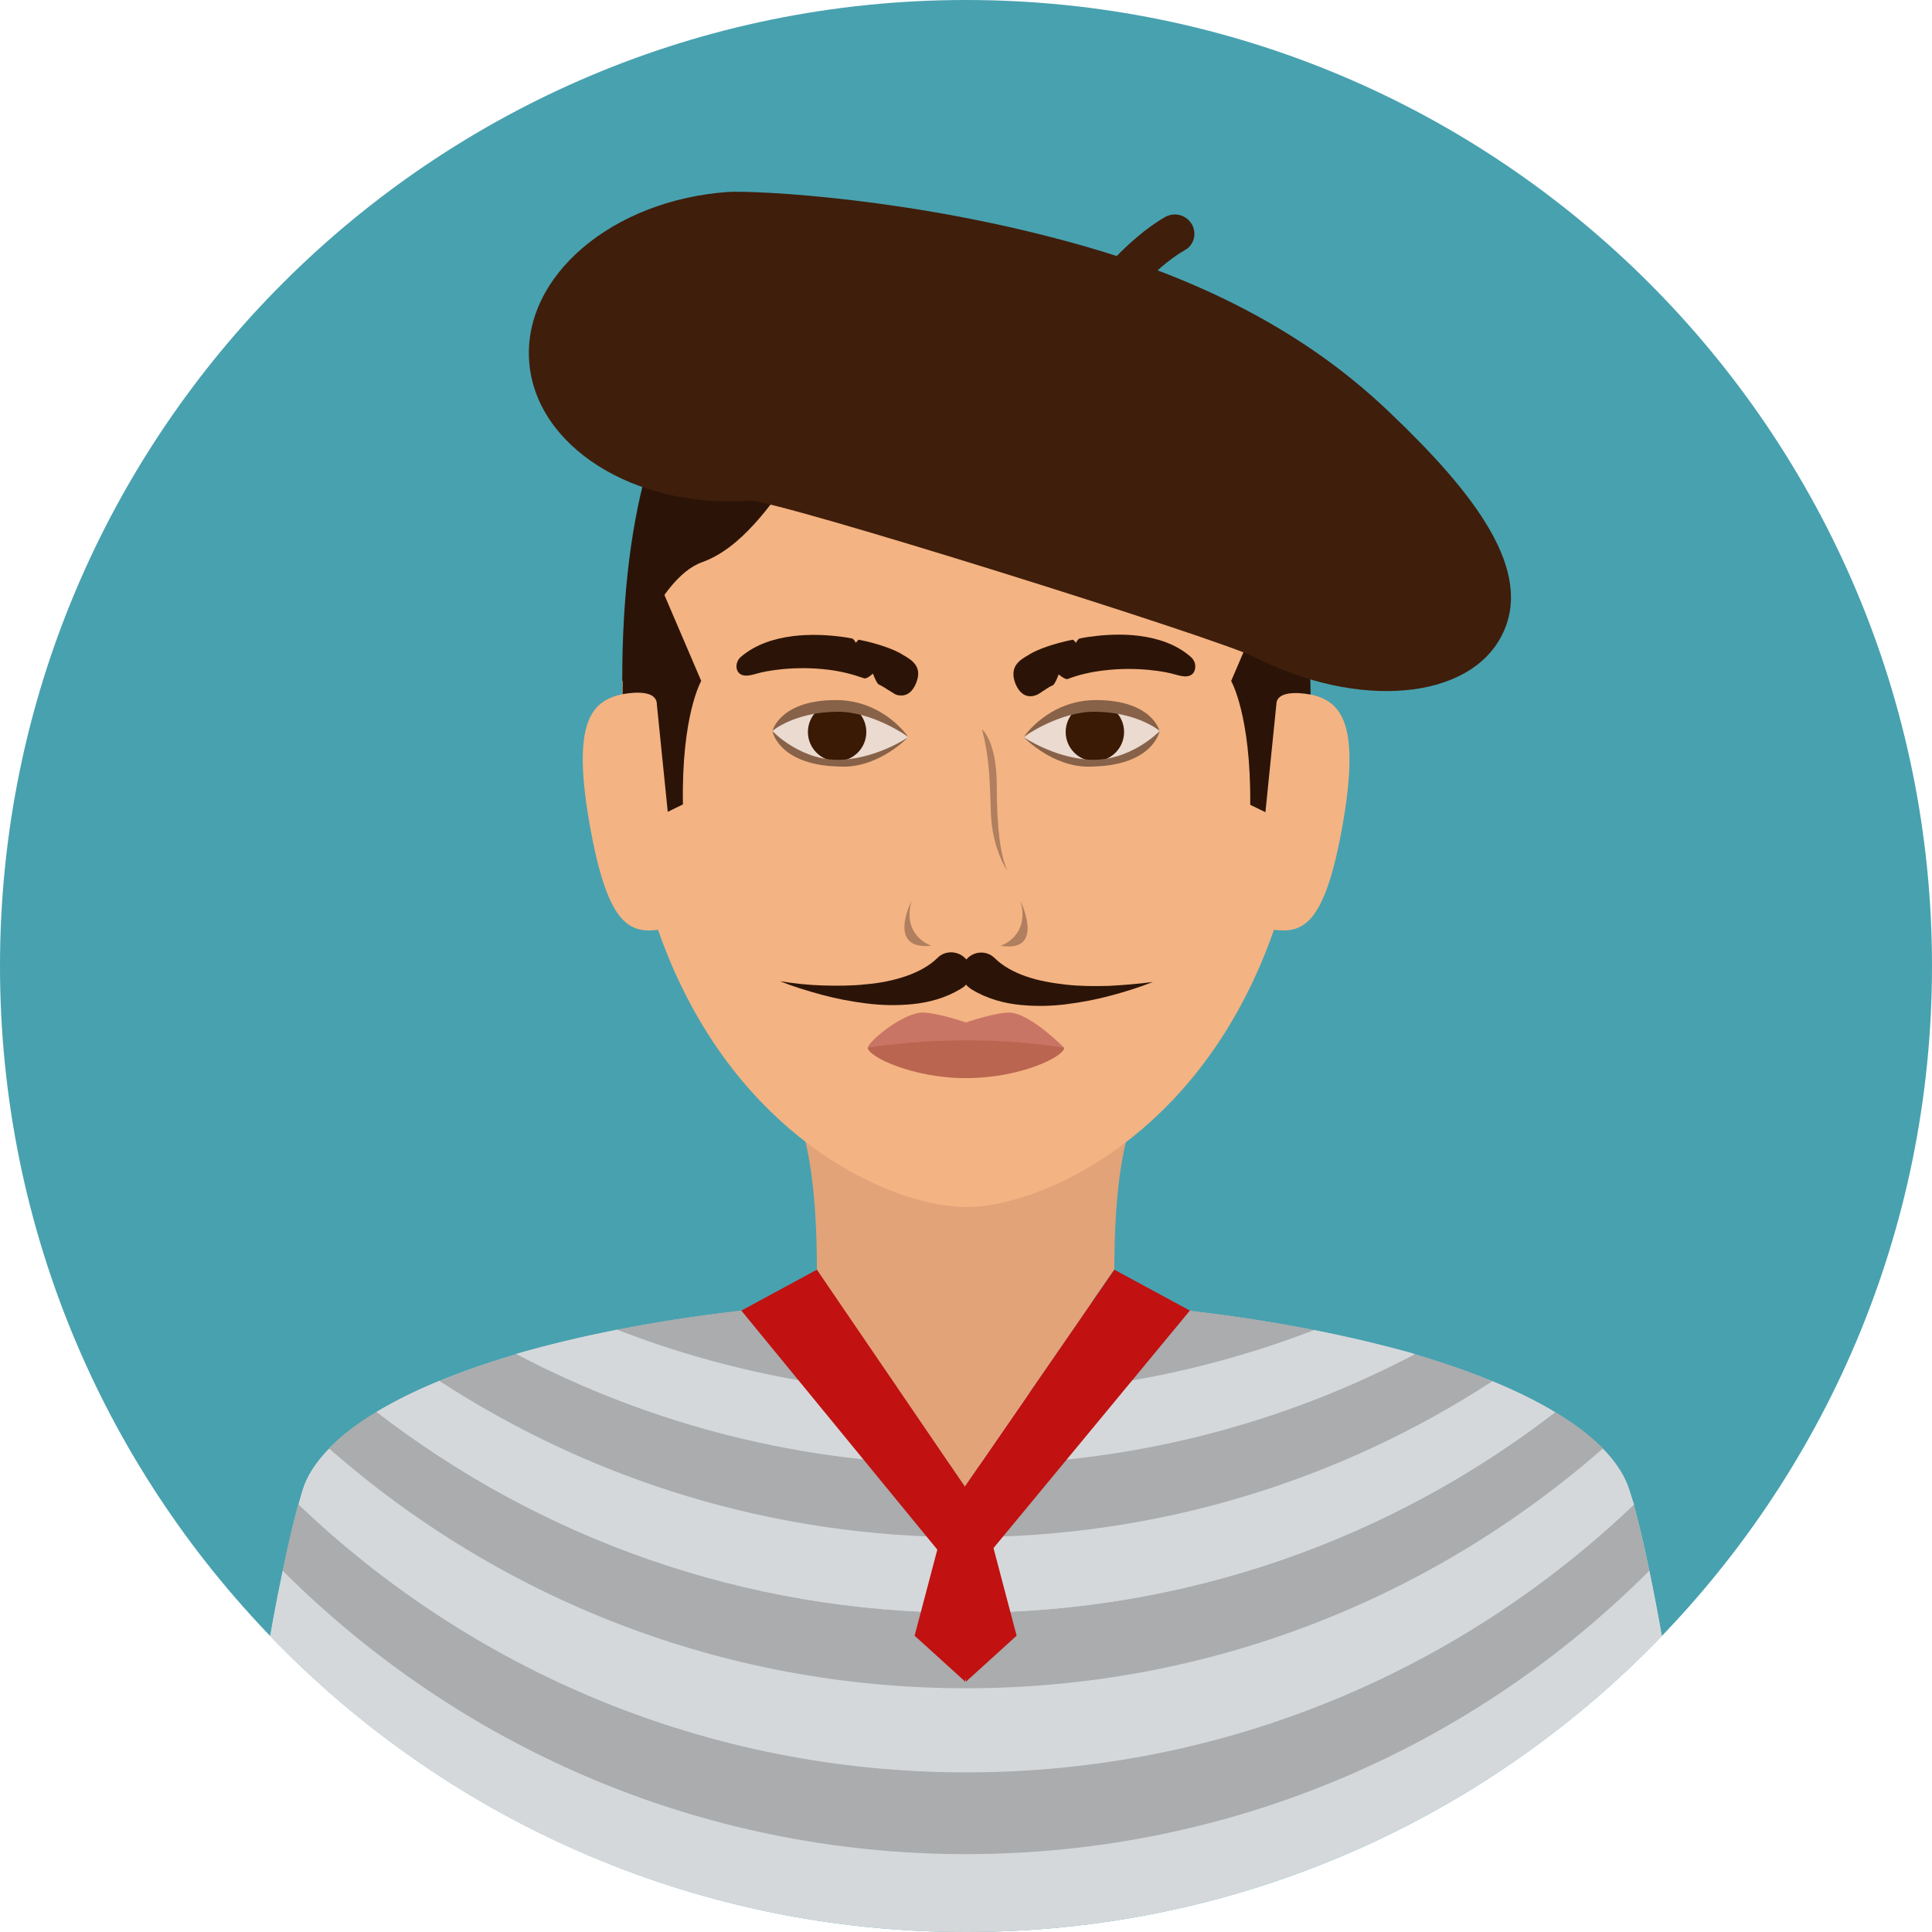 <?xml version="1.0" encoding="iso-8859-1"?>
<!-- Generator: Adobe Illustrator 19.0.0, SVG Export Plug-In . SVG Version: 6.00 Build 0)  -->
<svg version="1.1" id="Layer_1" xmlns="http://www.w3.org/2000/svg" xmlns:xlink="http://www.w3.org/1999/xlink" x="0px" y="0px"
	 viewBox="0 0 496.2 496.2" style="enable-background:new 0 0 496.2 496.2;" xml:space="preserve">
<path style="fill:#48A1AF;" d="M248.1,0C111.1,0,0,111.1,0,248.1s111.1,248.1,248.1,248.1s248.1-111.1,248.1-248.1S385.1,0,248.1,0z
	"/>
<g>
	<path style="fill:#D5D8DB;" d="M418.5,382.8c-8.5-27.3-81.2-49.3-170.8-49.3s-161.5,22-170,49.3c-2.6,8.5-5.5,22.2-8.3,37.4
		c45.1,46.9,108.5,76,178.7,76s133.6-29.2,178.7-76C424.1,405,421.2,391.2,418.5,382.8z"/>
	<path style="fill:#D5D8DB;" d="M423.6,403.4c-44.9,44.9-106.9,72.8-175.5,72.8s-130.6-27.8-175.5-72.8c-1.1,5.2-2.2,10.9-3.2,16.7
		c45.1,46.9,108.5,76,178.7,76s133.6-29.2,178.7-76C425.8,414.3,424.7,408.6,423.6,403.4z"/>
</g>
<path style="fill:#AAACAD;" d="M419.6,386.3c-44.5,42.6-104.9,68.8-171.5,68.8c-66.5,0-126.9-26.2-171.5-68.8
	c-1.3,4.7-2.7,10.6-4,17.1c44.9,44.9,106.9,72.8,175.5,72.8c68.5,0,130.6-27.8,175.5-72.8C422.2,396.9,420.9,391.1,419.6,386.3z"/>
<path style="fill:#D5D8DB;" d="M418.5,382.8c-1.1-3.7-3.5-7.3-6.8-10.7c-43.7,38.4-100.9,61.6-163.6,61.6s-120-23.3-163.6-61.6
	c-3.4,3.5-5.7,7-6.8,10.7c-0.3,1.1-0.7,2.3-1,3.6c44.5,42.6,104.9,68.8,171.5,68.8c66.5,0,126.9-26.2,171.5-68.8
	C419.2,385.1,418.9,383.9,418.5,382.8z"/>
<path style="fill:#AAACAD;" d="M399.4,362.7c-41.9,32.3-94.4,51.5-151.3,51.5c-57,0-109.5-19.2-151.4-51.6c-5,3-9.1,6.1-12.2,9.4
	c43.7,38.4,100.9,61.6,163.6,61.6S368,410.3,411.7,372C408.5,368.8,404.4,365.6,399.4,362.7z"/>
<path style="fill:#D5D8DB;" d="M383.2,354.7c-38.9,25.3-85.3,40-135.1,40c-49.9,0-96.3-14.7-135.2-40.1c-6.1,2.5-11.5,5.2-16.2,8
	c41.9,32.3,94.4,51.6,151.4,51.6s109.5-19.2,151.3-51.5C394.8,359.9,389.3,357.2,383.2,354.7z"/>
<path style="fill:#AAACAD;" d="M363.4,347.8c-34.4,18.1-73.7,28.4-115.3,28.4c-41.7,0-80.9-10.3-115.4-28.4
	c-7.2,2.1-13.8,4.4-19.8,6.9c38.9,25.3,85.3,40.1,135.2,40.1c49.8,0,96.2-14.7,135.1-40C377.2,352.2,370.6,349.9,363.4,347.8z"/>
<path style="fill:#D5D8DB;" d="M337.5,341.6c-27.7,10.7-57.9,16.6-89.4,16.6c-31.6,0-61.8-5.9-89.6-16.7c-9.2,1.8-17.9,3.9-25.9,6.2
	c34.5,18.2,73.8,28.4,115.4,28.4s80.8-10.3,115.3-28.4C355.4,345.5,346.7,343.4,337.5,341.6z"/>
<path style="fill:#AAACAD;" d="M247.7,333.4c-32.9,0-63.3,3-89.2,8.1c27.8,10.8,58,16.7,89.6,16.7c31.5,0,61.7-5.9,89.4-16.6
	C311.4,336.4,280.7,333.4,247.7,333.4z"/>
<path style="fill:#E2A379;" d="M202.1,282.1c0,0,7.7,6,7.7,43.9c-1.3-1.3,38,55.7,38,55.7l38.4-55.7c0-38,7.9-43.9,7.9-43.9H202.1z"
	/>
<g>
	<polygon style="fill:#C11111;" points="209.8,326.1 190.4,336.6 244.1,402.1 253,389.4 	"/>
	<polygon style="fill:#C11111;" points="253,389.4 244.1,402.1 248.1,431.9 261.1,420.1 	"/>
	<polygon style="fill:#C11111;" points="286.2,326.1 242.7,389.2 251.6,401.9 305.6,336.6 	"/>
	<polygon style="fill:#C11111;" points="243,389.4 234.9,420.1 247.9,431.9 251.9,402.1 	"/>
</g>
<path style="fill:#F4B382;" d="M248.1,65.6c-48.7,0-88.3,21.2-88.3,113.6c0,31.3,6.2,55.8,15.5,74.7c20.4,41.6,55.7,56.1,72.8,56.1
	s52.4-14.5,72.8-56.1c9.3-18.9,15.5-43.4,15.5-74.7C336.4,86.8,296.8,65.6,248.1,65.6z"/>
<g>
	<path style="fill:#2B1407;" d="M247.9,246.1c-2-2-5.2-2-7.1-0.1c-2,2-4.9,3.6-8.1,4.7c-3.2,1.1-6.7,1.8-10.3,2.1
		c-3.6,0.4-7.3,0.4-11,0.3s-7.4-0.5-11.1-1.1c3.5,1.4,7.1,2.5,10.8,3.5s7.4,1.7,11.3,2.2c3.9,0.5,7.8,0.6,11.9,0.2
		c4.1-0.4,8.4-1.5,12.4-3.9l0.3-0.2c0.3-0.2,0.7-0.4,0.9-0.7C249.8,251.3,249.8,248.1,247.9,246.1z"/>
	<path style="fill:#2B1407;" d="M284.9,253.2c-3.7,0.1-7.4,0.1-11-0.3s-7.1-1-10.3-2.1c-3.2-1.1-6.1-2.7-8.1-4.7
		c-2-2-5.2-1.9-7.1,0.1c-1.9,2-1.9,5.2,0.1,7.1c0.3,0.3,0.6,0.5,0.9,0.7l0.3,0.2c4,2.4,8.3,3.5,12.4,3.9s8.1,0.3,11.9-0.2
		c3.9-0.5,7.6-1.2,11.3-2.2c3.7-1,7.3-2.1,10.8-3.5C292.3,252.7,288.6,253,284.9,253.2z"/>
</g>
<path style="fill:#C97565;" d="M259.8,260.1c-3.3-0.4-11.7,2.5-11.7,2.5s-8.5-2.9-11.8-2.5c-5.4,0.7-13.4,7.6-13.4,9
	c0,2.2,11.3,5.2,25.2,5.2s25.2-3,25.2-5.2C273.3,269.1,265.2,260.8,259.8,260.1z"/>
<path style="fill:#BA654F;" d="M248.1,267.2c-14.9,0-25.2,1.9-25.2,1.9c0,2.2,11.3,7.8,25.2,7.8s25.2-5.5,25.2-7.8
	C273.3,269.1,263,267.2,248.1,267.2z"/>
<g>
	<path style="fill:#AF7F5F;" d="M256,201.7c0-11.4-3.8-14.4-3.8-14.4c2.2,8.3,2,15.2,2.3,21.7c0.4,9.3,4.2,14.6,4.2,14.6
		C257,219.7,256,213.1,256,201.7z"/>
	<path style="fill:#AF7F5F;" d="M234.1,231.4c0,0-6.5,12.7,5.1,11.5C239.2,242.9,231.6,240.5,234.1,231.4z"/>
	<path style="fill:#AF7F5F;" d="M262.1,231.4c2.5,9.1-5.1,11.5-5.1,11.5C268.6,244.8,262.1,231.4,262.1,231.4z"/>
</g>
<path style="fill:#2B1407;" d="M305.7,168.6c-7.4-6.4-19.1-6-25.4-5.1c-1.1,0.1-2.1,0.3-3.1,0.5c-0.3,0.1-0.9,1.1-0.9,1.1
	s-0.5-0.8-0.8-0.8c-5,1-9,2.5-11,3.7l-0.3,0.2c-2.3,1.3-5.1,3-3.4,7.4c0.9,2.2,2.4,3.4,4.2,3.2c0.4,0,0.8-0.2,1.2-0.3
	c0.5-0.2,1.2-0.7,1.8-1.1c0.4-0.2,0.7-0.5,1.1-0.7c0.4-0.3,0.9-0.5,1.3-0.7c0.6-0.3,1.5-2.8,1.5-2.8s1.6,1.4,2.3,1.2
	c2.8-1.1,5.9-1.8,9.2-2.2c8.9-1.1,16.4,0.4,18.3,1c1.4,0.4,2.4,0.6,3.2,0.5c1.5-0.2,1.9-1.3,2-1.8
	C307.2,170.6,306.7,169.4,305.7,168.6z"/>
<path style="fill:#EADAD0;" d="M281.5,181.4c-9.3-0.2-18.5,8.1-18.5,8.1s7.2,6.5,16.6,7.3c10.6,0.9,18.3-9.2,18.3-9.2
	S292.3,181.6,281.5,181.4z"/>
<circle style="fill:#3A1A05;" cx="281.2" cy="188" r="7.5"/>
<g>
	<path style="fill:#876249;" d="M279.5,195.1c-9.3-0.7-16.6-5.8-16.6-5.8s7.2,7.6,16.6,7.6c16.7,0,18.3-9.1,18.3-9.1
		S290.1,195.8,279.5,195.1z"/>
	<path style="fill:#876249;" d="M281.5,179.8c-12.2,0-18.5,9.4-18.5,9.4s9.2-6.6,18.5-6.4c10.8,0.2,16.3,4.9,16.3,4.9
		S295.9,179.8,281.5,179.8z"/>
</g>
<path style="fill:#2B1407;" d="M231.9,168.2l-0.3-0.2c-2-1.2-6-2.7-11-3.7c-0.2,0-0.8,0.8-0.8,0.8s-0.5-1-0.9-1.1
	c-1-0.2-2.1-0.4-3.1-0.5c-6.3-0.8-17.9-1.2-25.4,5.1c-1,0.8-1.4,2-1.2,3.1c0.1,0.5,0.5,1.6,2,1.8c0.8,0.1,1.8-0.1,3.2-0.5
	c1.9-0.6,9.4-2.1,18.3-1c3.3,0.4,6.4,1.2,9.2,2.2c0.7,0.3,2.3-1.2,2.3-1.2s0.9,2.5,1.5,2.8c0.5,0.2,0.9,0.5,1.3,0.7
	c0.3,0.2,0.7,0.4,1.1,0.7c0.7,0.4,1.3,0.8,1.8,1.1c0.4,0.2,0.8,0.3,1.2,0.3c1.8,0.2,3.3-0.9,4.2-3.2
	C237,171.2,234.2,169.5,231.9,168.2z"/>
<path style="fill:#EADAD0;" d="M214.7,181.4c-10.8,0.2-16.3,6.2-16.3,6.2s7.7,10.1,18.3,9.2c9.3-0.8,16.6-7.3,16.6-7.3
	S224,181.2,214.7,181.4z"/>
<circle style="fill:#3A1A05;" cx="215" cy="188" r="7.5"/>
<g>
	<path style="fill:#876249;" d="M216.7,195.1c-10.6,0.8-18.3-7.3-18.3-7.3s1.6,9.1,18.3,9.1c9.4,0,16.6-7.6,16.6-7.6
		S226,194.4,216.7,195.1z"/>
	<path style="fill:#876249;" d="M214.7,179.8c-14.4,0-16.3,7.9-16.3,7.9s5.5-4.7,16.3-4.9c9.3-0.2,18.5,6.4,18.5,6.4
		S226.9,179.8,214.7,179.8z"/>
</g>
<path style="fill:#F4B382;" d="M161.4,178c-8.4,1.4-14.9,5.1-10.1,32.9s10.7,29.1,19.1,27.7L161.4,178z"/>
<g>
	<path style="fill:#2B1407;" d="M248.1,61.6c-48.7,0-88.3,21.2-88.3,113.6c0,0,8.4-26.5,20.5-30.8c20.4-7.3,29.6-44.3,37.8-27.3
		c15,31,79.5,19.8,98.5,27.1c11.6,4.4,19.7,31,19.7,31C336.4,82.8,296.8,61.6,248.1,61.6z"/>
	<path style="fill:#2B1407;" d="M180.1,174.9l-14.6-34.1c-4.2,10.9-5.6,24.4-5.6,37.5c0,0,8.8-1.9,8.8,2.6l2.8,27.6l3.9-1.9
		C175,183.6,180.1,174.9,180.1,174.9z"/>
</g>
<path style="fill:#F4B382;" d="M334.9,178l-9,60.6c8.4,1.4,14.3,0.1,19.1-27.7C349.7,183.1,343.3,179.5,334.9,178z"/>
<path style="fill:#2B1407;" d="M330.8,140.8l-14.6,34.1c0,0,5.1,8.8,4.9,31.8l3.9,1.9l2.8-27.6c0-4.5,8.8-2.6,8.8-2.6
	C336.5,165.1,335.1,151.7,330.8,140.8z"/>
<g>
	<path style="fill:#3F1E0B;" d="M357.1,106.1c-11.1-10.6-34-30-78-42.7S193.6,48.9,187,49.3c-29.7,2.1-52.6,21.5-51.1,43.4
		s26.9,38,56.7,35.9c6.2-0.4,120.4,35.4,129.7,40.2c26.6,13.5,55,11,63.4-5.6C394.2,146.7,378.7,126.7,357.1,106.1z"/>
	<path style="fill:#3F1E0B;" d="M306.1,57.6c-1.4-2.4-4.4-3.2-6.8-1.9c-10.1,5.8-18.5,16.9-18.9,17.3c-1.7,2.2-1.2,5.3,1,7
		c0.9,0.7,2,1,3,1c1.5,0,3-0.7,4-2c0.1-0.1,7.5-9.9,15.8-14.7C306.6,63.1,307.5,60,306.1,57.6z"/>
</g>
<g>
</g>
<g>
</g>
<g>
</g>
<g>
</g>
<g>
</g>
<g>
</g>
<g>
</g>
<g>
</g>
<g>
</g>
<g>
</g>
<g>
</g>
<g>
</g>
<g>
</g>
<g>
</g>
<g>
</g>
</svg>
